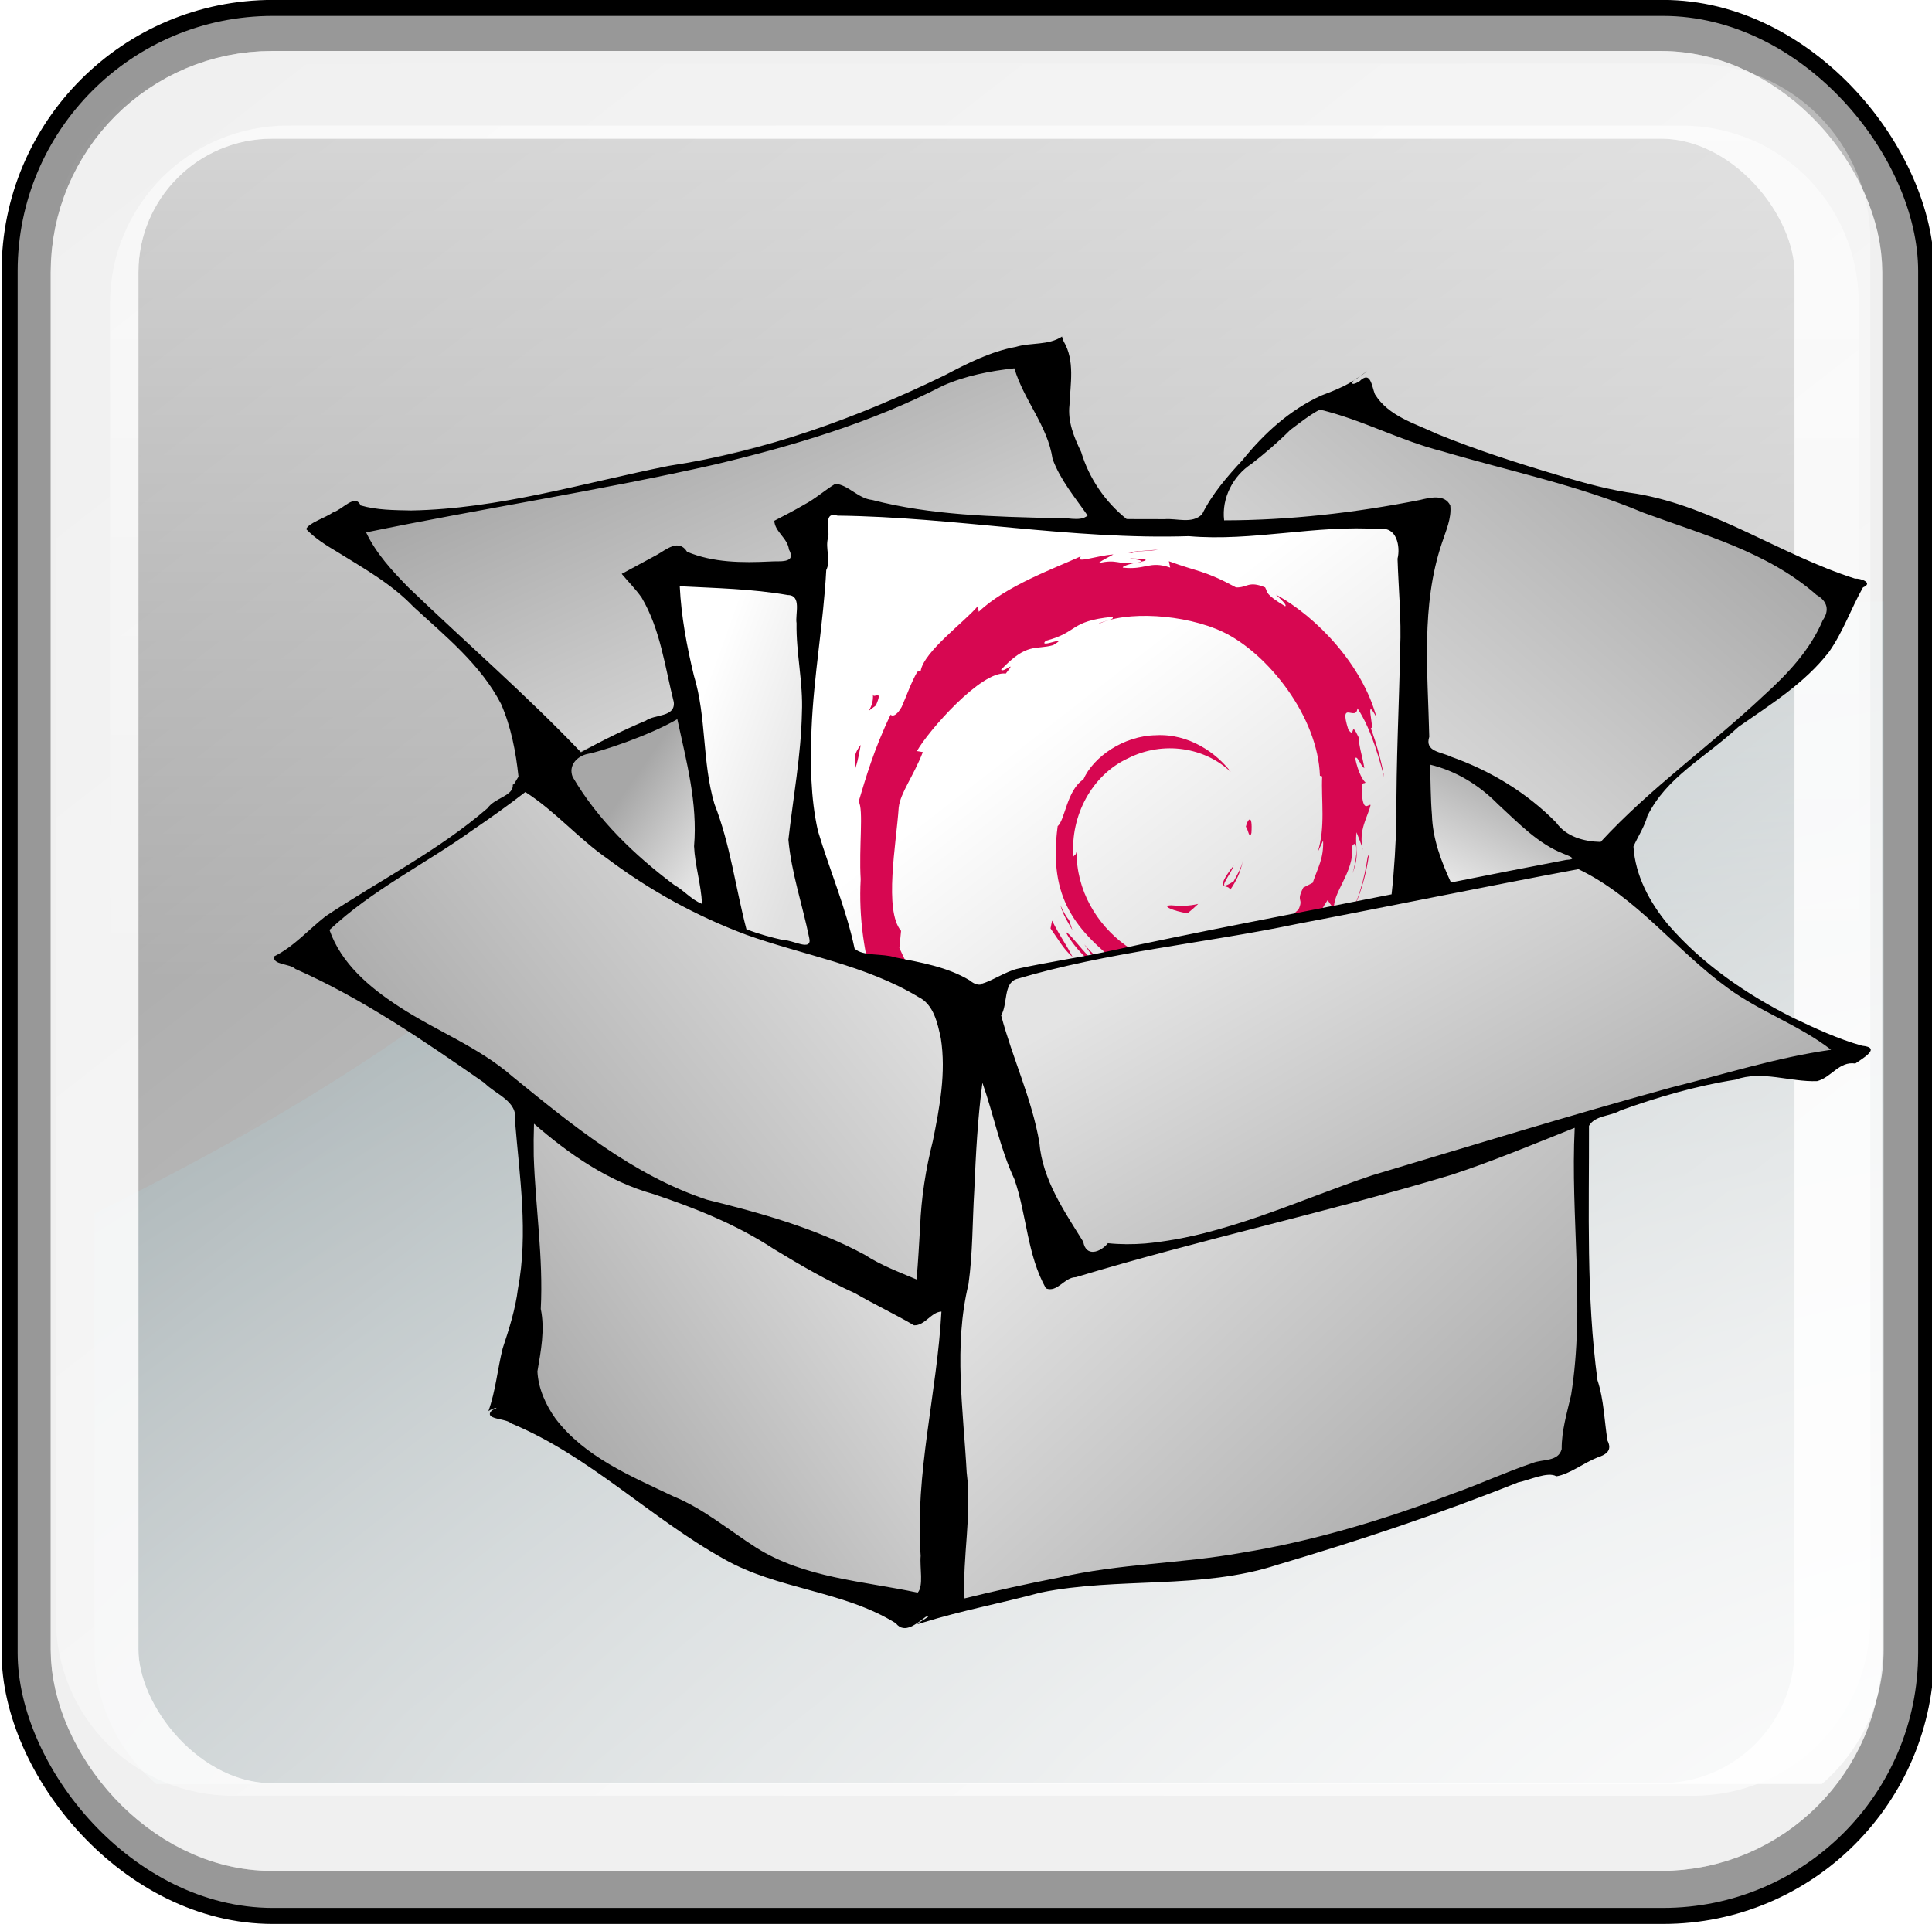<?xml version="1.0" encoding="UTF-8" standalone="no"?>
<!-- Created with Inkscape (http://www.inkscape.org/) -->

<svg
   xmlns:i="http://ns.adobe.com/AdobeIllustrator/10.0/"
   xmlns:dc="http://purl.org/dc/elements/1.1/"
   xmlns:cc="http://creativecommons.org/ns#"
   xmlns:rdf="http://www.w3.org/1999/02/22-rdf-syntax-ns#"
   xmlns:svg="http://www.w3.org/2000/svg"
   xmlns="http://www.w3.org/2000/svg"
   xmlns:xlink="http://www.w3.org/1999/xlink"
   xmlns:sodipodi="http://sodipodi.sourceforge.net/DTD/sodipodi-0.dtd"
   xmlns:inkscape="http://www.inkscape.org/namespaces/inkscape"
   width="241.22"
   height="240.276"
   id="svg2"
   version="1.1"
   inkscape:version="0.47 r22583"
   sodipodi:docname="package.svg"
   inkscape:export-filename="/home/michael/hacking/neurodebian/sphinx/_static/package.png"
   inkscape:export-xdpi="18.65"
   inkscape:export-ydpi="18.65">
  <defs
     id="defs4">
    <inkscape:perspective
       sodipodi:type="inkscape:persp3d"
       inkscape:vp_x="0 : 120.13783 : 1"
       inkscape:vp_y="0 : 1000 : 0"
       inkscape:vp_z="241.22 : 120.13783 : 1"
       inkscape:persp3d-origin="120.61 : 80.091883 : 1"
       id="perspective3617" />
    <linearGradient
       inkscape:collect="always"
       id="linearGradient3182">
      <stop
         style="stop-color:#ffffff;stop-opacity:1"
         offset="0"
         id="stop3184" />
      <stop
         style="stop-color:#ffffff;stop-opacity:0"
         offset="1"
         id="stop3186" />
    </linearGradient>
    <linearGradient
       id="linearGradient3157">
      <stop
         style="stop-color:#ffffff;stop-opacity:1"
         offset="0"
         id="stop3159" />
      <stop
         style="stop-color:#31494f;stop-opacity:1"
         offset="1"
         id="stop3161" />
    </linearGradient>
    <linearGradient
       gradientUnits="userSpaceOnUse"
       y2="60.986"
       x2="179.596"
       y1="86.987"
       x1="212.287"
       gradientTransform="scale(0.673,1.485)"
       id="linearGradient2453"
       xlink:href="#linearGradient2446"
       inkscape:collect="always" />
    <linearGradient
       gradientUnits="userSpaceOnUse"
       y2="115.264"
       x2="164.58"
       y1="162.05"
       x1="211.84"
       gradientTransform="scale(1.14,0.877)"
       id="linearGradient2449"
       xlink:href="#linearGradient2446"
       inkscape:collect="always" />
    <linearGradient
       gradientUnits="userSpaceOnUse"
       y2="112.799"
       x2="137.293"
       y1="96.168"
       x1="118.926"
       gradientTransform="scale(0.881,1.135)"
       id="linearGradient2445"
       xlink:href="#linearGradient2414"
       inkscape:collect="always" />
    <linearGradient
       gradientUnits="userSpaceOnUse"
       y2="142.415"
       x2="272.27"
       y1="118.483"
       x1="286.476"
       gradientTransform="scale(1.08,0.926)"
       id="linearGradient2441"
       xlink:href="#linearGradient2414"
       inkscape:collect="always" />
    <linearGradient
       gradientUnits="userSpaceOnUse"
       y2="114.866"
       x2="146.549"
       y1="33.315"
       x1="77.193"
       gradientTransform="scale(1.367,0.731)"
       id="linearGradient2437"
       xlink:href="#linearGradient2414"
       inkscape:collect="always" />
    <linearGradient
       gradientUnits="userSpaceOnUse"
       y2="119.481"
       x2="201.497"
       y1="44.554"
       x1="293.391"
       gradientTransform="scale(1.183,0.845)"
       id="linearGradient2433"
       xlink:href="#linearGradient2414"
       inkscape:collect="always" />
    <linearGradient
       gradientUnits="userSpaceOnUse"
       y2="158.917"
       x2="154.067"
       y1="219.267"
       x1="59.088"
       gradientTransform="scale(1.126,0.888)"
       id="linearGradient2429"
       xlink:href="#linearGradient2414"
       inkscape:collect="always" />
    <linearGradient
       gradientUnits="userSpaceOnUse"
       y2="210.247"
       x2="155.258"
       y1="281.307"
       x1="242.889"
       gradientTransform="scale(1.465,0.683)"
       id="linearGradient2425"
       xlink:href="#linearGradient2414"
       inkscape:collect="always" />
    <linearGradient
       gradientUnits="userSpaceOnUse"
       y2="184.142"
       x2="181.912"
       y1="249.098"
       x1="105.501"
       gradientTransform="scale(0.924,1.082)"
       id="linearGradient2421"
       xlink:href="#linearGradient2414"
       inkscape:collect="always" />
    <linearGradient
       gradientUnits="userSpaceOnUse"
       y2="206.96"
       x2="185.435"
       y1="292.695"
       x1="278.579"
       gradientTransform="scale(1.075,0.93)"
       id="linearGradient2417"
       xlink:href="#linearGradient2414"
       inkscape:collect="always" />
    <linearGradient
       id="linearGradient2414">
      <stop
         id="stop2415"
         offset="0"
         style="stop-color:#a7a7a7;stop-opacity:1;" />
      <stop
         id="stop2416"
         offset="1"
         style="stop-color:#e4e4e4;stop-opacity:1;" />
    </linearGradient>
    <linearGradient
       id="linearGradient2446">
      <stop
         id="stop2447"
         offset="0"
         style="stop-color:#e0e0e0;stop-opacity:1;" />
      <stop
         id="stop2448"
         offset="1"
         style="stop-color:#ffffff;stop-opacity:1;" />
    </linearGradient>
    <filter
       id="filter3283"
       inkscape:label="Drop shadow"
       width="1.5"
       height="1.5"
       x="-0.25"
       y="-0.25"
       color-interpolation-filters="sRGB">
      <feGaussianBlur
         id="feGaussianBlur3285"
         in="SourceAlpha"
         stdDeviation="5"
         result="blur" />
      <feColorMatrix
         id="feColorMatrix3287"
         result="bluralpha"
         type="matrix"
         values="1 0 0 0 0 0 1 0 0 0 0 0 1 0 0 0 0 0 0.5 0 " />
      <feOffset
         id="feOffset3289"
         in="bluralpha"
         dx="10"
         dy="5"
         result="offsetBlur" />
      <feMerge
         id="feMerge3291">
        <feMergeNode
           id="feMergeNode3293"
           in="offsetBlur" />
        <feMergeNode
           id="feMergeNode3295"
           in="SourceGraphic" />
      </feMerge>
    </filter>
    <radialGradient
       inkscape:collect="always"
       xlink:href="#linearGradient3157"
       id="radialGradient3297"
       gradientUnits="userSpaceOnUse"
       gradientTransform="matrix(1.595,-0.263,0.12,0.744,23.784,13.055)"
       cx="271.955"
       cy="227.657"
       fx="271.955"
       fy="227.657"
       r="153.543" />
    <linearGradient
       inkscape:collect="always"
       xlink:href="#linearGradient3182"
       id="linearGradient3299"
       gradientUnits="userSpaceOnUse"
       gradientTransform="matrix(1,0,0,1,196.381,-91.429)"
       x1="281.608"
       y1="119.861"
       x2="281.608"
       y2="161.84" />
    <linearGradient
       inkscape:collect="always"
       xlink:href="#linearGradient3182"
       id="linearGradient3301"
       gradientUnits="userSpaceOnUse"
       gradientTransform="matrix(1.002,0,0,1,193.145,-94.286)"
       x1="257.534"
       y1="197.409"
       x2="200"
       y2="123.791" />
    <inkscape:perspective
       id="perspective4505"
       inkscape:persp3d-origin="43.5205 : 36.148333 : 1"
       inkscape:vp_z="87.041 : 54.2225 : 1"
       inkscape:vp_y="0 : 1000 : 0"
       inkscape:vp_x="0 : 54.2225 : 1"
       sodipodi:type="inkscape:persp3d" />
    <inkscape:perspective
       id="perspective4530"
       inkscape:persp3d-origin="0.5 : 0.33333333 : 1"
       inkscape:vp_z="1 : 0.5 : 1"
       inkscape:vp_y="0 : 1000 : 0"
       inkscape:vp_x="0 : 0.5 : 1"
       sodipodi:type="inkscape:persp3d" />
    <inkscape:perspective
       id="perspective4591"
       inkscape:persp3d-origin="0.5 : 0.33333333 : 1"
       inkscape:vp_z="1 : 0.5 : 1"
       inkscape:vp_y="0 : 1000 : 0"
       inkscape:vp_x="0 : 0.5 : 1"
       sodipodi:type="inkscape:persp3d" />
  </defs>
  <sodipodi:namedview
     id="base"
     pagecolor="#ffffff"
     bordercolor="#666666"
     borderopacity="1.0"
     inkscape:pageopacity="0.0"
     inkscape:pageshadow="2"
     inkscape:zoom="1.7577315"
     inkscape:cx="21.903229"
     inkscape:cy="120.13783"
     inkscape:document-units="px"
     inkscape:current-layer="layer1"
     showgrid="false"
     inkscape:window-width="1377"
     inkscape:window-height="879"
     inkscape:window-x="61"
     inkscape:window-y="19"
     inkscape:window-maximized="0" />
  <g
     inkscape:label="Layer 1"
     inkscape:groupmode="layer"
     id="layer1"
     transform="translate(-210.106,-400.796)">
    <g
       id="g3240"
       transform="matrix(2.711,0,0,2.711,-845.762,332.544)"
       inkscape:export-filename="C:\Users\Anne Menini\Desktop\interface.png"
       inkscape:export-xdpi="200"
       inkscape:export-ydpi="200">
      <rect
         rx="12.122"
         style="fill:#1a1a1a;fill-opacity:0.447;stroke:#000000;stroke-width:0.738;stroke-linecap:round;stroke-linejoin:round;stroke-miterlimit:4;stroke-opacity:1;stroke-dasharray:none;stroke-dashoffset:0"
         id="rect3165"
         width="88.266"
         height="87.883"
         x="389.919"
         y="25.542"
         ry="12.122" />
      <path
         id="path3155"
         d="m 476.227,52.879 c -83.452,0.482 -33.782,4.13 -82.402,28.188 l 0,20.094 c 0,2.482 1.108,4.691 2.844,6.188 l 76.714,0 c 1.738,-1.497 2.844,-3.703 2.844,-6.188 l 0,-48.281 z"
         style="fill:url(#radialGradient3297);fill-opacity:1;fill-rule:evenodd;stroke:none"
         sodipodi:nodetypes="ccccccc" />
      <rect
         rx="8.174"
         ry="8.174"
         y="29.546"
         x="393.831"
         height="79.785"
         width="80.311"
         id="rect3194"
         style="opacity:0.614;fill:none;stroke:#ffffff;stroke-width:4.041;stroke-linecap:round;stroke-linejoin:round;stroke-miterlimit:4;stroke-opacity:1;stroke-dasharray:none;stroke-dashoffset:0" />
      <rect
         rx="8.174"
         style="opacity:0.614;fill:none;stroke:#ffffff;stroke-width:4.041;stroke-linecap:round;stroke-linejoin:round;stroke-miterlimit:4;stroke-opacity:1;stroke-dasharray:none;stroke-dashoffset:0"
         id="rect3196"
         width="80.311"
         height="79.785"
         x="393.831"
         y="29.546"
         ry="8.174" />
      <path
         id="rect3190"
         d="m 402.732,30.96 c -4.528,0 -8.188,3.659 -8.188,8.188 l 0,63.437 c 0,4.528 3.659,8.187 8.188,8.188 l 64.194,0 c 4.528,0 8.156,-3.659 8.156,-8.188 l 0,-63.437 c 0,-4.528 -3.628,-8.188 -8.156,-8.188 l -64.194,0 z"
         style="opacity:0.614;fill:url(#linearGradient3299);fill-opacity:1;stroke:none"
         sodipodi:nodetypes="ccccccccc" />
      <path
         id="rect3178"
         d="m 400.205,28.107 c -4.528,0 -8.156,3.659 -8.156,8.188 l 0,63.438 c 0,4.528 3.628,8.156 8.156,8.156 l 67.254,0 c 4.528,0 8.156,-3.628 8.156,-8.156 l 0,-63.438 c 0,-4.528 -3.628,-8.188 -8.156,-8.188 l -67.254,0 z"
         style="opacity:0.614;fill:url(#linearGradient3301);fill-opacity:1;stroke:none"
         sodipodi:nodetypes="ccccccccc" />
    </g>
    <g
       id="g3168"
       transform="matrix(0.572,0,0,0.572,222.336,434.488)"
       style="filter:url(#filter3283)">
      <g
         id="layer1-0"
         inkscape:label="Layer 1" />
      <path
         sodipodi:nodetypes="ccccccc"
         id="path2405"
         d="m 149.464,63.214 c 0,0 -38.571,-6.429 -38.036,-2.679 0.536,3.75 6.429,16.071 7.5,28.929 1.071,12.857 3.75,37.5 5.893,43.929 2.143,6.429 4.286,4.821 4.286,4.821 0,0 16.602,5.683 19.286,5.357 3.214,2.679 -1.071,-71.25 1.071,-80.357 z"
         style="fill:url(#linearGradient2453);fill-opacity:1;fill-rule:evenodd;stroke:none" />
      <path
         sodipodi:nodetypes="ccccccccccc"
         id="path1782"
         d="m 149.464,47.143 c 0,0 69.107,5.893 73.929,5.357 4.821,-0.536 53.036,-3.75 56.25,-3.75 3.214,0 -4.286,28.393 -3.214,31.607 1.071,3.214 0,48.75 0.536,50.357 0.536,1.607 -66.783,13.632 -74.528,15.233 -5.437,1.14 -17.615,4.052 -18.151,6.731 -0.536,2.679 -28.929,-3.75 -31.071,-8.036 -2.143,-4.286 -11.786,-26.786 -10.714,-30.536 1.071,-3.75 1.607,-43.929 2.679,-48.75 C 146.25,60.536 150,51.964 149.464,47.143 z"
         style="fill:url(#linearGradient2449);fill-opacity:1;fill-rule:evenodd;stroke:none" />
      <g
         i:rgbTrio="#4F008000FFFF"
         i:dimmedPercent="50"
         i:layer="yes"
         id="Layer_1"
         transform="matrix(1.326,0,0,1.355,155.336,56.094)">
        <g
           id="g4475">
          <path
             id="path4477"
             d="m 51.986,57.297 c -1.797,0.025 0.34,0.926 2.686,1.287 0.648,-0.506 1.236,-1.018 1.76,-1.516 -1.461,0.358 -2.948,0.366 -4.446,0.229"
             i:knockout="Off"
             style="fill:#d70751" />
          <path
             id="path4479"
             d="m 61.631,54.893 c 1.07,-1.477 1.85,-3.094 2.125,-4.766 -0.24,1.192 -0.887,2.221 -1.496,3.307 -3.359,2.115 -0.316,-1.256 -0.002,-2.537 -3.612,4.546 -0.496,2.726 -0.627,3.996"
             i:knockout="Off"
             style="fill:#d70751" />
          <path
             id="path4481"
             d="m 65.191,45.629 c 0.217,-3.236 -0.637,-2.213 -0.924,-0.978 0.335,0.174 0.6,2.281 0.924,0.978"
             i:knockout="Off"
             style="fill:#d70751" />
          <path
             id="path4483"
             d="m 45.172,1.399 c 0.959,0.172 2.072,0.304 1.916,0.533 1.049,-0.23 1.287,-0.442 -1.916,-0.533"
             i:knockout="Off"
             style="fill:#d70751" />
          <path
             id="path4485"
             d="M 47.088,1.932 46.41,2.072 47.041,2.016 47.088,1.932"
             i:knockout="Off"
             style="fill:#d70751" />
          <path
             id="path4487"
             d="m 76.992,46.856 c 0.107,2.906 -0.85,4.316 -1.713,6.812 l -1.553,0.776 c -1.271,2.468 0.123,1.567 -0.787,3.53 -1.984,1.764 -6.021,5.52 -7.313,5.863 -0.943,-0.021 0.639,-1.113 0.846,-1.541 -2.656,1.824 -2.131,2.738 -6.193,3.846 L 60.16,65.878 C 50.142,70.591 36.226,61.251 36.409,48.507 c -0.107,0.809 -0.304,0.607 -0.526,0.934 -0.517,-6.557 3.028,-13.143 9.007,-15.832 5.848,-2.895 12.704,-1.707 16.893,2.197 -2.301,-3.014 -6.881,-6.209 -12.309,-5.91 -5.317,0.084 -10.291,3.463 -11.951,7.131 -2.724,1.715 -3.04,6.611 -4.227,7.507 -1.597,11.737 3.004,16.808 10.787,22.773 1.225,0.826 0.345,0.951 0.511,1.58 -2.586,-1.211 -4.954,-3.039 -6.901,-5.277 1.033,1.512 2.148,2.982 3.589,4.137 -2.438,-0.826 -5.695,-5.908 -6.646,-6.115 4.203,7.525 17.052,13.197 23.78,10.383 -3.113,0.115 -7.068,0.064 -10.566,-1.229 -1.469,-0.756 -3.467,-2.322 -3.11,-2.615 9.182,3.43 18.667,2.598 26.612,-3.771 2.021,-1.574 4.229,-4.252 4.867,-4.289 -0.961,1.445 0.164,0.695 -0.574,1.971 2.014,-3.248 -0.875,-1.322 2.082,-5.609 l 1.092,1.504 c -0.406,-2.696 3.348,-5.97 2.967,-10.234 0.861,-1.304 0.961,1.403 0.047,4.403 1.268,-3.328 0.334,-3.863 0.66,-6.609 0.352,0.923 0.814,1.904 1.051,2.878 -0.826,-3.216 0.848,-5.416 1.262,-7.285 -0.408,-0.181 -1.275,1.422 -1.473,-2.377 0.029,-1.65 0.459,-0.865 0.625,-1.271 -0.324,-0.186 -1.174,-1.451 -1.691,-3.877 0.375,-0.57 1.002,1.478 1.512,1.562 -0.328,-1.929 -0.893,-3.4 -0.916,-4.88 -1.49,-3.114 -0.527,0.415 -1.736,-1.337 -1.586,-4.947 1.316,-1.148 1.512,-3.396 2.404,3.483 3.775,8.881 4.404,11.117 -0.48,-2.726 -1.256,-5.367 -2.203,-7.922 0.73,0.307 -1.176,-5.609 0.949,-1.691 C 83.519,18.706 76.074,10.902 69.225,7.24 70.063,8.007 71.121,8.97 70.741,9.121 67.335,7.093 67.934,6.935 67.446,6.078 64.671,4.949 64.489,6.169 62.651,6.08 57.421,3.306 56.413,3.601 51.6,1.863 l 0.219,1.023 c -3.465,-1.154 -4.037,0.438 -7.782,0.004 -0.228,-0.178 1.2,-0.644 2.375,-0.815 -3.35,0.442 -3.193,-0.66 -6.471,0.122 0.808,-0.567 1.662,-0.942 2.524,-1.424 -2.732,0.166 -6.522,1.59 -5.352,0.295 -4.456,1.988 -12.37,4.779 -16.811,8.943 l -0.14,-0.933 c -2.035,2.443 -8.874,7.296 -9.419,10.46 l -0.544,0.127 c -1.059,1.793 -1.744,3.825 -2.584,5.67 -1.385,2.36 -2.03,0.908 -1.833,1.278 -2.724,5.523 -4.077,10.164 -5.246,13.97 0.833,1.245 0.02,7.495 0.335,12.497 -1.368,24.704 17.338,48.69 37.785,54.228 2.997,1.072 7.454,1.031 11.245,1.141 -4.473,-1.279 -5.051,-0.678 -9.408,-2.197 -3.143,-1.48 -3.832,-3.17 -6.058,-5.102 l 0.881,1.557 c -4.366,-1.545 -2.539,-1.912 -6.091,-3.037 l 0.941,-1.229 C 28.751,98.334 26.418,96.056 25.78,94.795 l -1.548,0.061 c -1.86,-2.295 -2.851,-3.949 -2.779,-5.23 l -0.5,0.891 c -0.567,-0.973 -6.843,-8.607 -3.587,-6.83 -0.605,-0.553 -1.409,-0.9 -2.281,-2.484 l 0.663,-0.758 c -1.567,-2.016 -2.884,-4.6 -2.784,-5.461 0.836,1.129 1.416,1.34 1.99,1.533 -3.957,-9.818 -4.179,-0.541 -7.176,-9.994 L 8.412,66.472 C 7.926,65.74 7.631,64.945 7.24,64.165 l 0.276,-2.75 C 4.667,58.121 6.719,47.409 7.13,41.534 7.415,39.145 9.508,36.602 11.1,32.614 l -0.97,-0.167 c 1.854,-3.234 10.586,-12.988 14.63,-12.486 1.959,-2.461 -0.389,-0.009 -0.772,-0.629 4.303,-4.453 5.656,-3.146 8.56,-3.947 3.132,-1.859 -2.688,0.725 -1.203,-0.709 5.414,-1.383 3.837,-3.144 10.9,-3.846 0.745,0.424 -1.729,0.655 -2.35,1.205 4.511,-2.207 14.275,-1.705 20.617,1.225 7.359,3.439 15.627,13.605 15.953,23.17 l 0.371,0.1 c -0.188,3.802 0.582,8.199 -0.752,12.238 l 0.908,-1.912"
             i:knockout="Off"
             style="fill:#d70751" />
          <path
             id="path4489"
             d="m 32.372,59.764 -0.252,1.26 c 1.181,1.604 2.118,3.342 3.626,4.596 -1.085,-2.118 -1.891,-2.993 -3.374,-5.856"
             i:knockout="Off"
             style="fill:#d70751" />
          <path
             id="path4491"
             d="m 35.164,59.654 c -0.625,-0.691 -0.995,-1.523 -1.409,-2.352 0.396,1.457 1.207,2.709 1.962,3.982 l -0.553,-1.63"
             i:knockout="Off"
             style="fill:#d70751" />
          <path
             id="path4493"
             d="m 84.568,48.916 -0.264,0.662 c -0.484,3.438 -1.529,6.84 -3.131,9.994 1.77,-3.328 2.915,-6.968 3.395,-10.656"
             i:knockout="Off"
             style="fill:#d70751" />
          <path
             id="path4495"
             d="M 45.527,0.537 C 46.742,0.092 48.514,0.293 49.803,0 48.123,0.141 46.451,0.225 44.8,0.438 l 0.727,0.099"
             i:knockout="Off"
             style="fill:#d70751" />
          <path
             id="path4497"
             d="m 2.872,23.219 c 0.28,2.592 -1.95,3.598 0.494,1.889 1.31,-2.951 -0.512,-0.815 -0.494,-1.889"
             i:knockout="Off"
             style="fill:#d70751" />
          <path
             id="path4499"
             d="M 0,35.215 C 0.563,33.487 0.665,32.449 0.88,31.449 -0.676,33.438 0.164,33.862 0,35.215"
             i:knockout="Off"
             style="fill:#d70751" />
        </g>
      </g>
      <path
         id="path2406"
         d="m 179.518,154.586 c 0.947,5.684 -7.579,66.313 -7.579,66.313 L 129.31,201.952 107.995,193.9 67.734,165.006 46.419,152.691 l -12.789,-8.526 9,-9.473 23.209,-14.21 20.367,-14.684 19.42,17.525 16.578,12.315 c 0,0 23.209,9.473 25.104,8.052 1.895,-1.421 32.209,10.894 32.209,10.894 z"
         style="fill:url(#linearGradient2429);fill-opacity:1;fill-rule:evenodd;stroke:none" />
      <path
         id="path2407"
         d="m 184.728,150.797 19.42,-5.21 42.156,-7.579 39.314,-7.579 26.525,-5.684 12.315,3.789 8.526,11.368 10.894,9.473 19.42,11.842 9,3.789 -10.894,3.316 -20.367,3.316 -26.051,7.579 -42.63,13.263 -28.42,9.947 -29.367,6.631 -13.736,3.316 -16.578,-49.261 0.474,-12.315 z"
         style="fill:url(#linearGradient2425);fill-opacity:1;fill-rule:evenodd;stroke:none" />
      <path
         sodipodi:nodetypes="cccccccccccccccc"
         id="path2408"
         d="m 315.459,122.377 -24.63,-18.473 -15.157,-3.316 1.895,-52.103 -46.419,3.316 4.263,-7.105 8.526,-11.842 15.157,-9.947 24.157,9.947 32.683,10.421 26.051,8.052 28.42,13.263 -3.789,13.263 -13.736,11.842 c 0,0 -18.998,15.429 -26.525,23.683 -4.263,8.526 -10.894,9 -10.894,9 z"
         style="fill:url(#linearGradient2433);fill-opacity:1;fill-rule:evenodd;stroke:none" />
      <path
         sodipodi:nodetypes="cccccccccccccccccccc"
         id="path2409"
         d="m 210.536,50.357 -20.357,-37.5 -24.643,10.179 -21.429,8.036 L 117.857,37.5 99.643,41.25 78.75,46.071 l -36.429,4.821 11.25,9.643 16.071,16.607 15,17.679 4.821,8.036 12.485,-4.821 15.908,-6.429 L 111.429,60 l 33.214,2.679 0.536,-15.536 9.643,-1.071 30,3.75 25.714,0.536 z"
         style="fill:url(#linearGradient2437);fill-opacity:1;fill-rule:evenodd;stroke:none" />
      <path
         id="path2410"
         d="m 83.036,176.786 1.607,27.321 -1.607,37.5 L 112.5,266.25 l 45,18.75 16.071,1.607 3.214,-60.536 -1.607,-12.321 -8.571,6.964 -36.964,-19.286 -25.714,-9.107 -20.893,-15.536 z"
         style="fill:url(#linearGradient2421);fill-opacity:1;fill-rule:evenodd;stroke:none" />
      <path
         id="path2411"
         d="m 183.75,161.786 17.679,49.821 18.75,-2.143 36.429,-10.179 L 303.214,183.75 315,180.536 l -1.607,23.571 1.071,46.071 -1.607,4.821 -18.75,4.821 -43.393,15.536 -36.429,3.75 -34.821,6.964 -8.036,0 4.821,-63.75 L 177.857,172.5 183.75,161.786 z"
         style="fill:url(#linearGradient2417);fill-opacity:1;fill-rule:evenodd;stroke:none" />
      <path
         sodipodi:nodetypes="cccccccc"
         id="path2412"
         d="M 118.393,91.607 102.054,97.5 c -5.357,1.607 -8.304,3.482 -9.375,4.286 -1.339,6.429 4.286,14.464 4.286,14.464 l 17.143,14.464 12.857,5.357 -4.821,-27.321 c 0,0 -3.75,-16.071 -3.75,-17.143 z"
         style="fill:url(#linearGradient2445);fill-opacity:1;fill-rule:evenodd;stroke:none" />
      <path
         id="path2413"
         d="m 278.036,98.304 1.607,32.143 35.893,-5.893 -21.161,-18.214 -16.339,-8.036 z"
         style="fill:url(#linearGradient2441);fill-opacity:1;fill-rule:evenodd;stroke:none" />
      <path
         sodipodi:nodetypes="cccccccccccccccccccccccccccccccccccccccccccccccccccccccccccccccccccccccccccccccccccccccccccccccccccccccccccccccccccccccccccccccccccccccccccccccccccccccccccccccccccccccccccccccccccccccccccccccccccccccccccccccc"
         id="path1088"
         d="m 200.435,9.565 c -2.967,1.986 -6.751,1.253 -10.045,2.257 -5.548,1.021 -10.597,3.603 -15.539,6.2 -19.052,9.259 -39.21,16.617 -60.225,19.774 -18.647,3.732 -37.1,9.407 -56.254,9.746 -3.689,-0.074 -7.499,-0.074 -11.05,-1.107 -1.165,-2.68 -4.004,0.969 -5.908,1.462 -1.759,1.261 -5.414,2.331 -5.968,3.714 1.984,2.062 4.387,3.549 6.819,4.992 5.796,3.602 11.854,6.976 16.609,11.967 6.991,6.437 14.676,12.621 19.117,21.218 2.186,5.012 3.228,10.438 3.801,15.851 -1.092,1.83 -0.874,1.579 -1.249,1.775 0.265,2.41 -4.012,2.881 -5.466,5.081 -10.765,9.327 -23.59,15.769 -35.383,23.623 -3.739,2.927 -6.927,6.638 -11.243,8.768 -0.389,1.884 3.421,1.544 4.635,2.734 14.739,6.516 28.073,15.708 41.252,24.875 2.484,2.559 7.356,3.994 6.689,8.231 0.995,12.194 2.94,24.549 0.649,36.722 -0.553,4.461 -1.92,8.75 -3.328,12.993 -1.145,4.547 -1.531,9.28 -3.115,13.716 0.941,-0.674 2.965,-1.143 0.772,-0.186 -2.009,2.047 3.088,1.721 4.134,2.834 17.147,7.099 30.393,20.664 46.467,29.613 11.729,6.705 26.017,6.884 37.544,14.04 1.974,2.559 4.767,-0.145 6.55,-1.401 2.441,-0.75 -4.449,2.598 -0.6,1.254 8.446,-2.629 17.164,-4.247 25.695,-6.554 17.031,-3.438 34.906,-0.589 51.6,-6.037 17.764,-5.262 35.367,-11.113 52.572,-17.999 2.575,-0.519 6.471,-2.43 8.38,-1.339 2.84,-0.436 5.984,-2.932 8.96,-4.105 1.993,-0.653 3.265,-1.564 2.188,-3.697 -0.703,-4.394 -0.774,-8.919 -2.182,-13.172 -2.486,-18.4 -1.806,-37.023 -1.853,-55.529 1.334,-2.316 4.682,-2.056 6.839,-3.34 8.166,-2.936 16.541,-5.382 25.125,-6.731 5.832,-2.092 11.898,0.536 17.83,0.313 3.084,-0.772 4.834,-4.406 8.343,-3.841 1.52,-1.081 5.822,-3.476 1.485,-3.885 -5.266,-1.466 -10.253,-3.799 -15.177,-6.148 -10.144,-5.107 -19.736,-11.697 -27.197,-20.331 -3.998,-4.818 -7.147,-10.659 -7.54,-17.011 0.997,-2.252 2.413,-4.301 3.049,-6.697 4.237,-8.522 12.328,-12.479 19.892,-19.446 6.993,-4.882 14.458,-9.515 19.741,-16.347 3.08,-4.356 4.811,-9.46 7.419,-14.082 2.357,-0.994 -0.519,-2.016 -1.745,-1.922 -16.265,-5.186 -30.627,-15.608 -47.649,-18.526 -5.718,-0.746 -11.268,-2.291 -16.782,-3.93 -9.039,-2.689 -18.053,-5.567 -26.786,-9.127 -4.817,-2.279 -10.624,-3.855 -13.577,-8.671 -0.716,-1.814 -0.91,-5.196 -3.341,-2.839 -2.215,1.382 -2.01,0.012 -0.126,-0.895 0.784,-0.508 2.891,-2.109 0.918,-0.689 -2.695,2.17 -5.88,3.48 -9.079,4.683 -6.873,3.099 -12.57,8.284 -17.255,14.109 -3.362,3.609 -6.644,7.404 -8.841,11.846 -2.182,2.175 -5.478,0.845 -8.181,1.07 -2.763,-0.041 -5.527,0.017 -8.29,-0.03 -4.68,-3.743 -8.189,-8.884 -9.916,-14.626 -1.552,-3.211 -2.973,-6.631 -2.554,-10.28 0.192,-4.616 1.218,-9.644 -1.262,-13.864 l -0.215,-0.527 -0.155,-0.548 z m -10.398,6.948 c 2.023,6.91 7.278,12.54 8.337,19.783 1.685,4.599 4.893,8.379 7.649,12.354 -1.755,1.513 -4.873,0.188 -7.255,0.559 -13.324,-0.314 -26.828,-0.608 -39.8,-3.971 -3.05,-0.312 -5.258,-3.355 -8.022,-3.516 -2.309,1.414 -4.358,3.257 -6.773,4.54 -2.135,1.256 -4.342,2.382 -6.537,3.527 0.11,2.409 2.88,3.75 3.194,6.264 1.757,3.191 -2.263,2.456 -4.125,2.628 -6.079,0.292 -12.401,0.271 -18.108,-2.121 -1.803,-2.912 -4.536,-0.501 -6.561,0.65 -2.571,1.389 -5.142,2.779 -7.713,4.168 1.438,1.731 3.063,3.34 4.345,5.172 4.115,6.967 5.088,15.142 7.03,22.848 0.322,3.305 -4.153,2.605 -6.114,4.031 -4.848,2.016 -9.556,4.363 -14.153,6.896 C 83.448,87.763 70.308,76.385 57.796,64.366 54.252,60.748 50.724,56.952 48.535,52.327 c 25.34,-5.222 50.946,-9.116 76.185,-14.831 17.058,-4.073 34.035,-9.108 49.676,-17.175 4.938,-2.185 10.297,-3.228 15.64,-3.809 z m 66.674,9.005 c 9.16,2.174 17.519,6.768 26.64,9.081 14.686,4.347 29.794,7.438 43.953,13.416 13.07,4.816 27.141,8.559 37.832,17.964 2.346,1.345 2.877,3.332 1.342,5.541 -2.751,6.521 -7.702,11.739 -12.878,16.421 -11.611,10.937 -24.772,20.186 -35.601,31.957 -3.624,-0.079 -7.51,-1.127 -9.698,-4.229 -6.412,-6.532 -14.415,-11.366 -23.029,-14.398 -2.115,-1.067 -5.718,-1.06 -4.676,-4.329 -0.32,-14.065 -1.835,-28.615 2.728,-42.205 0.858,-2.675 2.185,-5.451 1.857,-8.3 -1.233,-2.535 -4.494,-1.7 -6.671,-1.178 -14.052,2.78 -28.355,4.428 -42.689,4.44 -0.586,-4.846 1.945,-9.741 6.008,-12.358 2.946,-2.306 5.798,-4.751 8.437,-7.391 2.094,-1.552 4.133,-3.207 6.446,-4.433 z M 151.454,48.671 c 25.616,0.293 50.992,5.295 76.644,4.481 13.953,1.211 27.786,-2.539 41.74,-1.533 3.628,-0.61 4.499,3.782 3.834,6.453 0.209,6.57 0.862,13.127 0.573,19.707 -0.231,12.312 -0.902,24.617 -0.81,36.934 -0.145,5.551 -0.458,11.101 -1.063,16.622 -20.881,4.174 -41.823,8.053 -62.627,12.604 -6.239,1.306 -12.564,2.245 -18.785,3.592 -2.762,0.559 -6.21,2.985 -8.159,3.324 1.051,-0.504 -0.28,1.166 -2.476,-0.705 -4.92,-2.978 -10.75,-3.947 -16.314,-5.049 -2.757,-0.921 -6.957,-0.18 -8.85,-1.91 -1.849,-8.797 -5.438,-17.089 -7.998,-25.674 -1.647,-7.29 -1.682,-14.848 -1.404,-22.285 0.474,-11.609 2.599,-23.074 3.211,-34.67 1.086,-2.205 -0.251,-4.692 0.378,-7.018 0.542,-1.867 -1.19,-5.843 2.104,-4.873 z m -34.459,15.411 c 7.871,0.414 15.79,0.56 23.573,1.921 3.104,0.017 1.591,4.173 1.92,6.139 -0.114,6.545 1.466,12.982 1.173,19.528 -0.187,9.319 -1.916,18.505 -2.949,27.747 0.658,7.282 3.081,14.245 4.53,21.375 0.814,3.217 -3.781,0.401 -5.459,0.576 -2.791,-0.612 -5.553,-1.376 -8.229,-2.384 -2.387,-9.111 -3.533,-18.563 -6.99,-27.375 -2.708,-9.137 -1.697,-18.913 -4.486,-28.04 -1.547,-6.397 -2.762,-12.903 -3.084,-19.488 z m -0.533,29.017 c 1.967,9.111 4.47,18.331 3.656,27.739 0.198,4.242 1.54,8.336 1.736,12.578 -2.324,-0.912 -3.957,-2.959 -6.12,-4.168 -8.629,-6.49 -16.641,-14.166 -22.117,-23.546 -0.973,-2.455 0.896,-4.531 3.312,-5.031 2.765,-0.491 13.221,-3.909 19.534,-7.572 z m 164.299,9.922 c 5.669,1.347 10.767,4.502 14.828,8.635 4.464,4.076 8.722,8.682 14.5,10.892 1.525,0.59 2.739,1.151 0.394,1.273 -8.39,1.605 -16.774,3.249 -25.15,4.925 -2.152,-4.647 -3.992,-9.542 -4.151,-14.72 -0.304,-3.66 -0.273,-7.337 -0.422,-11.005 z m -197.468,5.985 c 6.507,4.159 11.564,10.146 17.901,14.537 9.244,6.954 19.509,12.58 30.344,16.627 12.517,4.482 26.014,6.618 37.539,13.572 3.362,1.623 4.184,5.715 4.907,9.04 1.177,7.484 -0.261,15.069 -1.743,22.401 -1.551,6.142 -2.538,12.412 -2.782,18.746 -0.242,3.829 -0.415,7.663 -0.78,11.482 -3.848,-1.622 -7.788,-3.091 -11.302,-5.385 -10.771,-5.809 -22.644,-9.101 -34.457,-12.023 C 106.763,192.659 93.427,181.627 80.415,171.058 73.032,164.623 63.748,161.135 55.634,155.8 49.31,151.685 43.087,146.457 40.54,139.106 c 9.283,-8.742 20.872,-14.373 31.172,-21.75 3.935,-2.678 7.813,-5.442 11.582,-8.352 z m 229.86,16.832 c 12.749,6.112 21.367,17.821 32.634,25.978 7.079,5.194 15.564,8.07 22.518,13.456 -11.87,1.683 -23.327,5.352 -34.931,8.244 -21.855,6.005 -43.526,12.664 -65.236,19.165 -16.33,5.484 -32.196,13.274 -49.559,14.888 -2.706,0.207 -5.431,0.212 -8.131,-0.067 -1.629,1.998 -4.785,3.102 -5.379,-0.317 -4.151,-6.692 -8.898,-13.525 -9.573,-21.615 -1.628,-9.59 -5.875,-18.446 -8.35,-27.807 1.46,-2.429 0.477,-6.953 3.3,-7.908 19.972,-5.965 40.836,-7.779 61.18,-12.035 20.526,-3.907 40.986,-8.15 61.526,-11.982 z m -130.093,46.643 c 2.46,6.968 3.833,14.316 6.978,21.039 2.72,7.825 2.76,16.506 6.885,23.846 2.498,0.994 4.023,-2.443 6.526,-2.444 27.143,-8.218 54.916,-14.173 82.066,-22.367 9.096,-2.999 17.931,-6.71 26.826,-10.246 -0.965,19.43 2.302,39 -0.784,58.327 -0.89,3.893 -2.092,7.773 -2.057,11.804 -0.721,2.807 -4.18,2.171 -6.288,3.028 -5.795,1.937 -11.346,4.535 -17.107,6.574 -15.057,5.713 -30.541,10.457 -46.463,13.039 -13.208,2.398 -26.761,2.351 -39.865,5.412 -6.912,1.341 -13.788,2.866 -20.625,4.547 -0.474,-9.167 1.647,-18.316 0.477,-27.472 -0.738,-13.664 -2.899,-27.593 0.386,-41.1 0.954,-6.788 0.848,-13.671 1.269,-20.504 0.337,-7.843 0.737,-15.696 1.776,-23.483 z m -97.878,8.94 c 7.652,6.643 16.218,12.611 26.091,15.358 9.124,3.06 18.148,6.659 26.224,11.966 5.767,3.518 11.631,6.909 17.789,9.694 4.216,2.438 8.664,4.535 12.846,6.981 2.392,0.079 3.743,-2.901 5.984,-2.999 -0.959,17.789 -5.823,35.402 -4.534,53.338 -0.233,2.474 0.691,6.609 -0.659,8.022 -11.885,-2.544 -24.678,-3.165 -35.228,-9.814 -5.989,-3.818 -11.48,-8.508 -18.119,-11.219 -9.225,-4.399 -19.278,-8.539 -25.666,-16.91 -2.168,-3.016 -3.793,-6.61 -3.983,-10.351 0.756,-4.474 1.676,-9.105 0.732,-13.638 0.579,-11.158 -1.17,-22.245 -1.536,-33.373 -0.042,-2.351 -0.022,-4.703 0.058,-7.054 z"
         style="fill:#000000;fill-opacity:1;fill-rule:nonzero;stroke:none" />
    </g>
  </g>
</svg>
